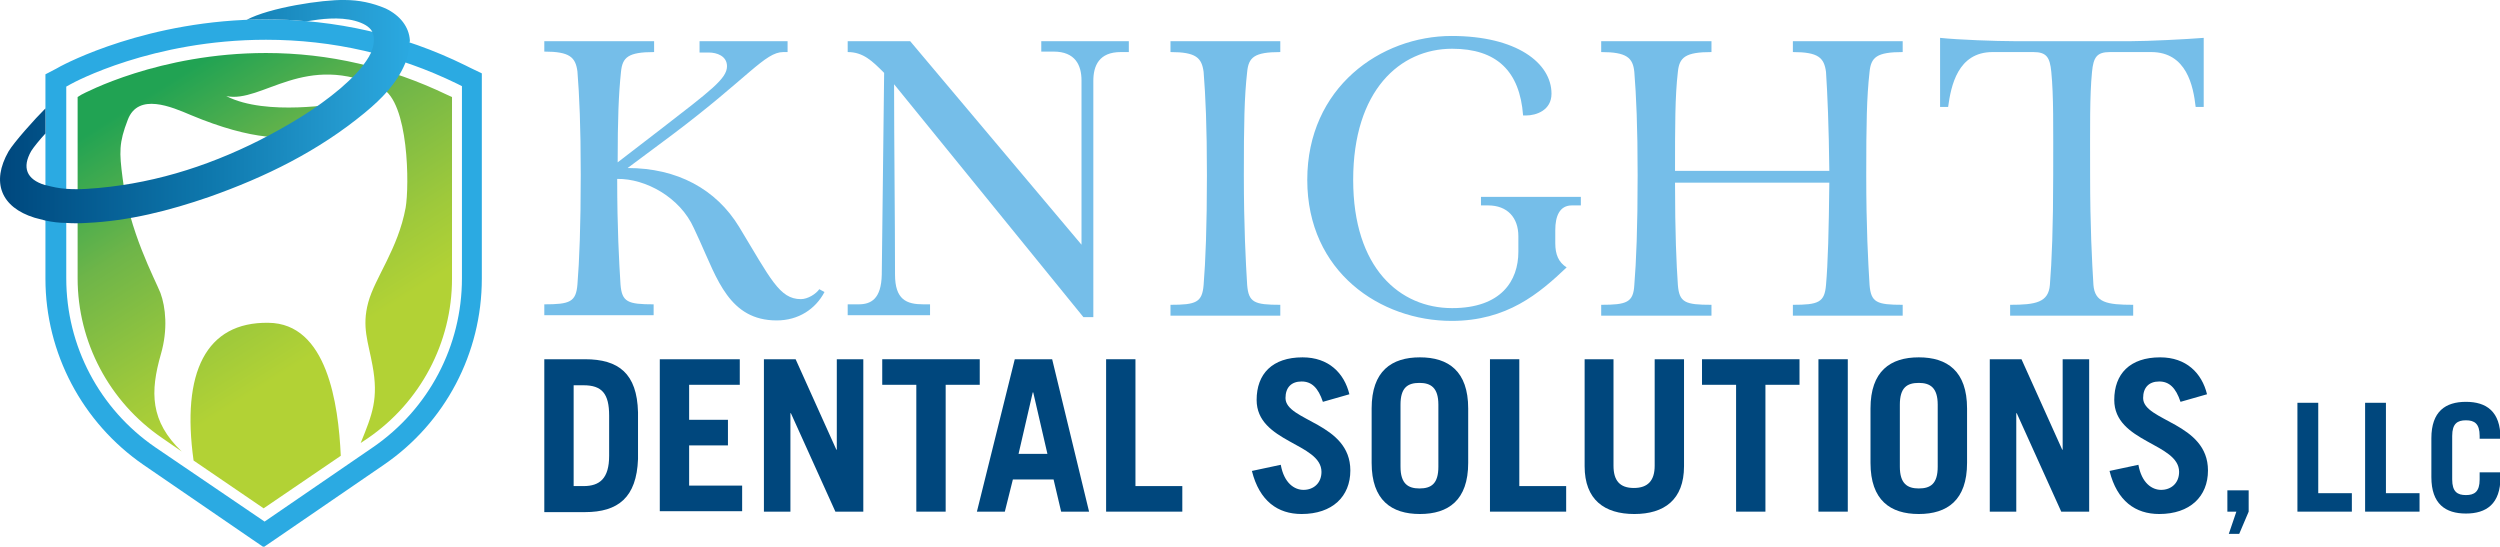 <?xml version="1.0" encoding="UTF-8"?> <!-- Generator: Adobe Illustrator 25.2.3, SVG Export Plug-In . SVG Version: 6.00 Build 0) --> <svg xmlns="http://www.w3.org/2000/svg" xmlns:xlink="http://www.w3.org/1999/xlink" version="1.1" id="Layer_1" x="0px" y="0px" viewBox="0 0 528.2 115.5" style="enable-background:new 0 0 528.2 115.5;" xml:space="preserve"> <style type="text/css"> .st0{fill:#2BAAE2;} .st1{fill:url(#SVGID_1_);} .st2{fill:none;} .st3{fill:url(#SVGID_2_);} .st4{fill:#75BEE9;} .st5{fill:#00477D;} </style> <g> <g> <path class="st0" d="M56.2,8.4c14.1,0,27.7,3.1,40.4,9.3l1,0.5v40.6c0,14.3-7,27.6-18.8,35.7l-22.9,15.7L32.8,94.5 C21,86.4,14,73.1,14,58.8V18.3l0.9-0.5C15.6,17.4,32.2,8.4,56.2,8.4 M56.2,4.1c-25,0-42.6,9.5-43.4,9.9l-0.9,0.5l-2.3,1.2v2.6 v40.6c0,15.7,7.8,30.4,20.7,39.3l22.9,15.7l2.5,1.7l2.5-1.7l22.9-15.7c13-8.9,20.7-23.6,20.7-39.3V18.2v-2.7l-2.5-1.2l-1-0.5 C85.1,7.3,70.9,4.1,56.2,4.1L56.2,4.1z"></path> <linearGradient id="SVGID_1_" gradientUnits="userSpaceOnUse" x1="37.348" y1="16.278" x2="72.045" y2="71.386"> <stop offset="0" style="stop-color:#21A353"></stop> <stop offset="0.391" style="stop-color:#6EB549"></stop> <stop offset="0.794" style="stop-color:#9EC93B"></stop> <stop offset="1" style="stop-color:#B2D235"></stop> </linearGradient> <path class="st1" d="M72,96.3l-16.3,11.1L40.9,97.3c-2.6-18.6,2.6-29.3,15.8-29.1C69.1,68.3,71.5,85.3,72,96.3z M94.4,20 c-12.1-5.8-24.9-8.8-38.2-8.8c-22.6,0-38.4,8.5-39,8.8l-0.8,0.5v38.3c0,13.5,6.7,26.1,17.8,33.7l4.2,2.9 C31.7,89,31.7,82.8,34,74.8c1.5-5.2,1-9.9-0.1-12.9c-1.2-3-6.7-13.2-8-24.3c-0.7-5.4-0.8-7.4,1.1-12.3c2.2-5.8,9.3-2.7,13.3-1 c26.3,11,31.1-0.4,31.3-2.3c0-0.3-15.2,2.7-23.8-1.7c7.6,1.6,16.7-9.6,32.8-1.7c5.8,2.9,5.9,20.7,5.1,25.3 c-1.6,8.7-6.5,14.8-7.9,20c-1.4,5.2,0,8.3,0.9,13.3c1.3,7,0,10.3-2.5,16.4l1.5-1c11.1-7.6,17.8-20.2,17.8-33.7V20.5L94.4,20z"></path> <path class="st2" d="M9.6,39C9.6,39,9.6,39.1,9.6,39l0.1-10.9c-1.2,1.3-2.5,2.9-3,3.7C4.6,35.4,5.7,37.8,9.6,39z"></path> <path class="st2" d="M18.3,39.9c12.9-0.8,25-4.5,36.5-10.3c6-3.1,11.8-6.5,17-10.9c2.3-2,4.5-4.1,6.1-6.8c0.2-0.3,0.3-0.5,0.4-0.8 c-7.2-1.8-14.6-2.7-22.2-2.7c-23.9,0-40.6,9-41.3,9.3L14,18.3v21.6C15.4,40,16.9,40,18.3,39.9z"></path> <path class="st2" d="M74.9,4.4c-3.4-0.9-7.2-0.5-10.2,0.1c4.7,0.4,9.3,1.2,13.8,2.2C77.9,5.7,76.7,4.9,74.9,4.4z"></path> <path class="st2" d="M85.7,13.3c-1.8,4.3-5,7.6-8.6,10.5c-9.8,8.1-21,13.6-32.9,17.8c-8.4,3-17,5.1-25.9,5.5 c-1.4,0.1-2.9,0.1-4.3,0v11.6c0,14.3,7,27.6,18.8,35.7l22.9,15.7l22.9-15.7c11.8-8.1,18.8-21.4,18.8-35.7V18.2l-1-0.5 C93,16,89.4,14.5,85.7,13.3z"></path> <g> <linearGradient id="SVGID_2_" gradientUnits="userSpaceOnUse" x1="0" y1="23.605" x2="87.507" y2="23.605"> <stop offset="0" style="stop-color:#00477D"></stop> <stop offset="5.273336e-02" style="stop-color:#004C82"></stop> <stop offset="0.506" style="stop-color:#0E78AD"></stop> <stop offset="0.834" style="stop-color:#249ACF"></stop> <stop offset="1" style="stop-color:#2BAAE2"></stop> </linearGradient> <path class="st3" d="M86.6,8.5c-0.2-2.8-2-5.2-5.1-6.7C78.7,0.6,75.8,0,72.8,0c-4.6-0.1-15.9,1.6-20.7,4.2 c1.3-0.1,2.7-0.1,4.1-0.1c2.9,0,5.7,0.1,8.6,0.4c3-0.5,6.8-1,10.2-0.1c1.8,0.5,3,1.2,3.6,2.2c0.6,1.1,0.5,2.9-0.2,4.5 c-0.1,0.3-0.3,0.5-0.4,0.8c-1.6,2.7-3.8,4.8-6.1,6.8c-5.2,4.4-11,7.8-17,10.9c-11.5,5.8-23.6,9.5-36.5,10.3 c-1.5,0.1-2.9,0.1-4.4,0c-1.5-0.1-2.9-0.4-4.4-0.8v0c0,0,0,0-0.1,0c-3.9-1.2-4.9-3.7-2.9-7.2c0.5-0.8,1.8-2.4,3-3.7v-5.3 C7.3,25.2,3,30,1.8,32c-3.7,6.5-1.6,11.8,5.5,14c0.8,0.2,1.5,0.4,2.3,0.6v0c1.4,0.3,2.9,0.5,4.4,0.5v0c1.4,0.1,2.9,0.1,4.3,0 c8.9-0.4,17.5-2.6,25.9-5.5c11.9-4.2,23.1-9.7,32.9-17.8c3.5-2.9,6.7-6.1,8.5-10.4c0,0,0,0,0,0c0,0,0.1-0.2,0.1-0.3 c0.5-1.3,0.8-2.9,0.8-4.2C86.6,9,86.6,8.5,86.6,8.5z"></path> </g> </g> <g> <g> <path class="st4" d="M174.2,61.7c-1.9,3.6-5.5,6-10.1,6c-10,0-12.6-8.8-16.3-16.9l-1.2-2.6c-2.9-6.5-10.2-10.5-16.2-10.4 c0,10.4,0.4,17.5,0.7,22.3c0.3,3.7,1.5,4.2,7,4.2v2.3H115v-2.3c5.4,0,6.7-0.5,7-4.2c0.4-4.9,0.7-12.3,0.7-23.2 c0-10.3-0.3-16.8-0.7-21.8c-0.4-3-1.6-4.2-7-4.2V8.7h23.2V11c-5.5,0-6.7,1.1-7,4.2c-0.5,4.8-0.7,10-0.7,19.1l9.1-7 c10.6-8.2,14-10.7,14-13.3c0-2.2-2.2-2.9-3.8-2.9h-2V8.7h18.6V11h-0.9c-3.9,0-7.4,5.4-23.5,17.5l-9.4,7 c10.4,0,18.7,4.4,23.6,12.5c6.6,10.9,8.5,15.2,13,15.2c1.5,0,3.2-1.1,3.9-2.1L174.2,61.7z"></path> <path class="st4" d="M238.5,8.7V11h-1.7c-4.6,0-5.8,2.9-5.8,6.1V67h-2.1l-40-49.2c0,12.3,0.2,28,0.2,40.2c0,5.3,2.4,6.3,6,6.3 h1.4v2.3h-17.4v-2.3h2.3c2.6,0,4.8-1.1,4.9-6.3l0.5-42.6c-2.5-2.5-4.4-4.4-7.7-4.4V8.7h13.2l36.2,43V17c0-3.2-1.3-6.1-5.9-6.1 h-2.6V8.7H238.5z"></path> <path class="st4" d="M270.5,8.7V11c-5.5,0-6.7,1.1-7,4.2c-0.6,5.3-0.7,11-0.7,21.8c0,10.9,0.4,18.3,0.7,23.2 c0.3,3.7,1.5,4.2,7,4.2v2.3h-23.2v-2.3c5.4,0,6.7-0.5,7-4.2c0.4-4.9,0.7-12.3,0.7-23.2c0-10.3-0.3-16.8-0.7-21.8 c-0.4-3-1.6-4.2-7-4.2V8.7H270.5z"></path> <path class="st4" d="M328.6,51.4c0,2.4,0.7,4,2.4,5.1c-5.8,5.5-12.6,11.3-24.3,11.3c-15,0-30.5-10.3-30.5-29.8 s15.5-30.4,30.5-30.4c13.7,0,21.1,5.7,21.1,12.2c0,3.5-3.2,4.6-5.4,4.6h-0.6c-0.7-9.4-5.6-14.1-15-14.1c-11,0-20.9,8.8-20.9,27.7 c0,18.7,9.9,27.1,20.9,27.1c10.4,0,14-5.8,14-11.9v-3.3c0-3.9-2.3-6.5-6.4-6.5h-1.5v-1.8H334v1.8h-1.9c-2.6,0-3.5,2.3-3.5,5.2 V51.4z"></path> <path class="st4" d="M402,11c-5.5,0-6.7,1.1-7,4.2c-0.6,5.3-0.7,11-0.7,21.8c0,11.2,0.4,18.3,0.7,23.2c0.3,3.7,1.5,4.2,7,4.2v2.3 h-23.2v-2.3c5.4,0,6.7-0.5,7-4.2c0.4-4.5,0.6-11.6,0.7-21.6h-32.6c0,10.7,0.3,17.2,0.6,21.6c0.3,3.7,1.5,4.2,7.1,4.2v2.3h-23.3 v-2.3c5.4,0,6.8-0.5,7-4.2c0.4-4.9,0.7-12,0.7-23.2c0-10.3-0.3-16.8-0.7-21.8c-0.3-3-1.6-4.2-7-4.2V8.7h23.3V11 c-5.5,0-6.8,1.1-7.1,4.2c-0.6,5.1-0.6,11.4-0.6,20.9h32.6c-0.1-9.4-0.4-16.3-0.7-20.9c-0.4-3-1.6-4.2-7-4.2V8.7H402V11z"></path> <path class="st4" d="M450.3,8.7c3.5,0,11.6-0.4,15.3-0.7v14.6h-1.7c-0.5-4.4-1.9-11.6-9.4-11.6h-8.7c-2.8,0-3.5,1.1-3.8,4.2 c-0.5,5.1-0.4,11.3-0.4,21.8c0,10.9,0.4,18.3,0.7,23.2c0.3,3.7,2.8,4.2,8.4,4.2v2.3h-26v-2.3c5.4,0,8.1-0.5,8.4-4.2 c0.4-4.9,0.7-12.3,0.7-23.2c0-10.5,0.1-16.7-0.4-21.8c-0.3-3.1-1-4.2-3.8-4.2H421c-7.4,0-8.8,7.2-9.4,11.6h-1.7V8 c3.7,0.4,11.9,0.7,15.6,0.7H450.3z"></path> </g> <g> <path class="st5" d="M115,75.9h8.6c7.1,0,11,3,11.2,11.2V97c-0.3,8.1-4.2,11.2-11.2,11.2H115V75.9z M121.2,102.7h2.1 c3.4,0,5.4-1.6,5.4-6.4v-8.5c0-4.6-1.5-6.4-5.4-6.4h-2.1V102.7z"></path> <path class="st5" d="M139.4,108.1V75.9h16.9v5.4h-10.7v7.4h8.2v5.4h-8.2v8.5h11.2v5.4H139.4z"></path> <path class="st5" d="M161.4,108.1V75.9h6.7l8.6,19.1h0.1V75.9h5.6v32.2h-5.9l-9.4-20.8H167v20.8H161.4z"></path> <path class="st5" d="M207,75.9v5.4h-7.2v26.8h-6.2V81.3h-7.2v-5.4H207z"></path> <path class="st5" d="M206.4,108.1l8-32.2h7.9l7.8,32.2h-5.9l-1.6-6.8H214l-1.7,6.8H206.4z M215.2,95.9h6.1l-3-13h-0.1L215.2,95.9 z"></path> <path class="st5" d="M233.7,108.1V75.9h6.2v26.8h9.9v5.4H233.7z"></path> <path class="st5" d="M279.5,84.9c-1-3-2.4-4.3-4.5-4.3c-2.2,0-3.4,1.3-3.4,3.5c0,4.9,13.7,5.2,13.7,15.3c0,5.5-3.8,9.2-10.3,9.2 c-5,0-8.9-2.7-10.5-9.1l6.1-1.3c0.7,3.9,2.9,5.3,4.8,5.3c2.1,0,3.8-1.4,3.8-3.8c0-6.1-13.7-6.2-13.7-15.2c0-5.5,3.3-9,9.7-9 c5.5,0,8.8,3.3,9.9,7.8L279.5,84.9z"></path> <path class="st5" d="M289.8,86.3c0-7.9,4.2-10.8,10.2-10.8c6,0,10.2,2.9,10.2,10.8v11.5c0,7.9-4.2,10.8-10.2,10.8 c-6,0-10.2-2.9-10.2-10.8V86.3z M295.9,98.6c0,3.6,1.6,4.6,4,4.6c2.5,0,4-1,4-4.6V85.5c0-3.6-1.6-4.6-4-4.6c-2.5,0-4,1-4,4.6 V98.6z"></path> <path class="st5" d="M314.8,108.1V75.9h6.2v26.8h9.9v5.4H314.8z"></path> <path class="st5" d="M340.9,75.9v22.5c0,3.1,1.3,4.7,4.3,4.7c3,0,4.4-1.6,4.4-4.7V75.9h6.2v22.6c0,7.1-4.2,10.1-10.5,10.1 s-10.5-3-10.5-10.1V75.9H340.9z"></path> <path class="st5" d="M380.2,75.9v5.4h-7.2v26.8h-6.2V81.3h-7.2v-5.4H380.2z"></path> <path class="st5" d="M384.2,108.1V75.9h6.2v32.2H384.2z"></path> <path class="st5" d="M395.2,86.3c0-7.9,4.2-10.8,10.2-10.8c6,0,10.2,2.9,10.2,10.8v11.5c0,7.9-4.2,10.8-10.2,10.8 c-6,0-10.2-2.9-10.2-10.8V86.3z M401.4,98.6c0,3.6,1.6,4.6,4,4.6c2.5,0,4-1,4-4.6V85.5c0-3.6-1.6-4.6-4-4.6c-2.5,0-4,1-4,4.6 V98.6z"></path> <path class="st5" d="M420.4,108.1V75.9h6.7l8.6,19.1h0.1V75.9h5.6v32.2h-5.9l-9.4-20.8h-0.1v20.8H420.4z"></path> <path class="st5" d="M460.7,84.9c-1-3-2.4-4.3-4.5-4.3c-2.2,0-3.4,1.3-3.4,3.5c0,4.9,13.7,5.2,13.7,15.3c0,5.5-3.8,9.2-10.3,9.2 c-5,0-8.9-2.7-10.5-9.1l6.1-1.3c0.7,3.9,2.9,5.3,4.8,5.3c2.1,0,3.8-1.4,3.8-3.8c0-6.1-13.7-6.2-13.7-15.2c0-5.5,3.3-9,9.7-9 c5.5,0,8.8,3.3,9.9,7.8L460.7,84.9z"></path> <path class="st5" d="M472.5,108.1h-1.9v-4.5h4.5v4.5l-2,4.7h-2.2L472.5,108.1z"></path> <path class="st5" d="M485.4,108.1v-23h4.4v19.1h7.1v3.9H485.4z"></path> <path class="st5" d="M499.7,108.1v-23h4.4v19.1h7.1v3.9H499.7z"></path> <path class="st5" d="M518.1,101.3c0,2.6,1.1,3.3,2.9,3.3c1.8,0,2.9-0.7,2.9-3.3v-1.5h4.4v1c0,5.7-3,7.7-7.3,7.7 c-4.3,0-7.3-2-7.3-7.7v-8.2c0-5.7,3-7.7,7.3-7.7c4.3,0,7.3,2,7.3,7.7v0.1h-4.4v-0.6c0-2.6-1.1-3.3-2.9-3.3 c-1.8,0-2.9,0.7-2.9,3.3V101.3z"></path> </g> </g> </g> </svg> 